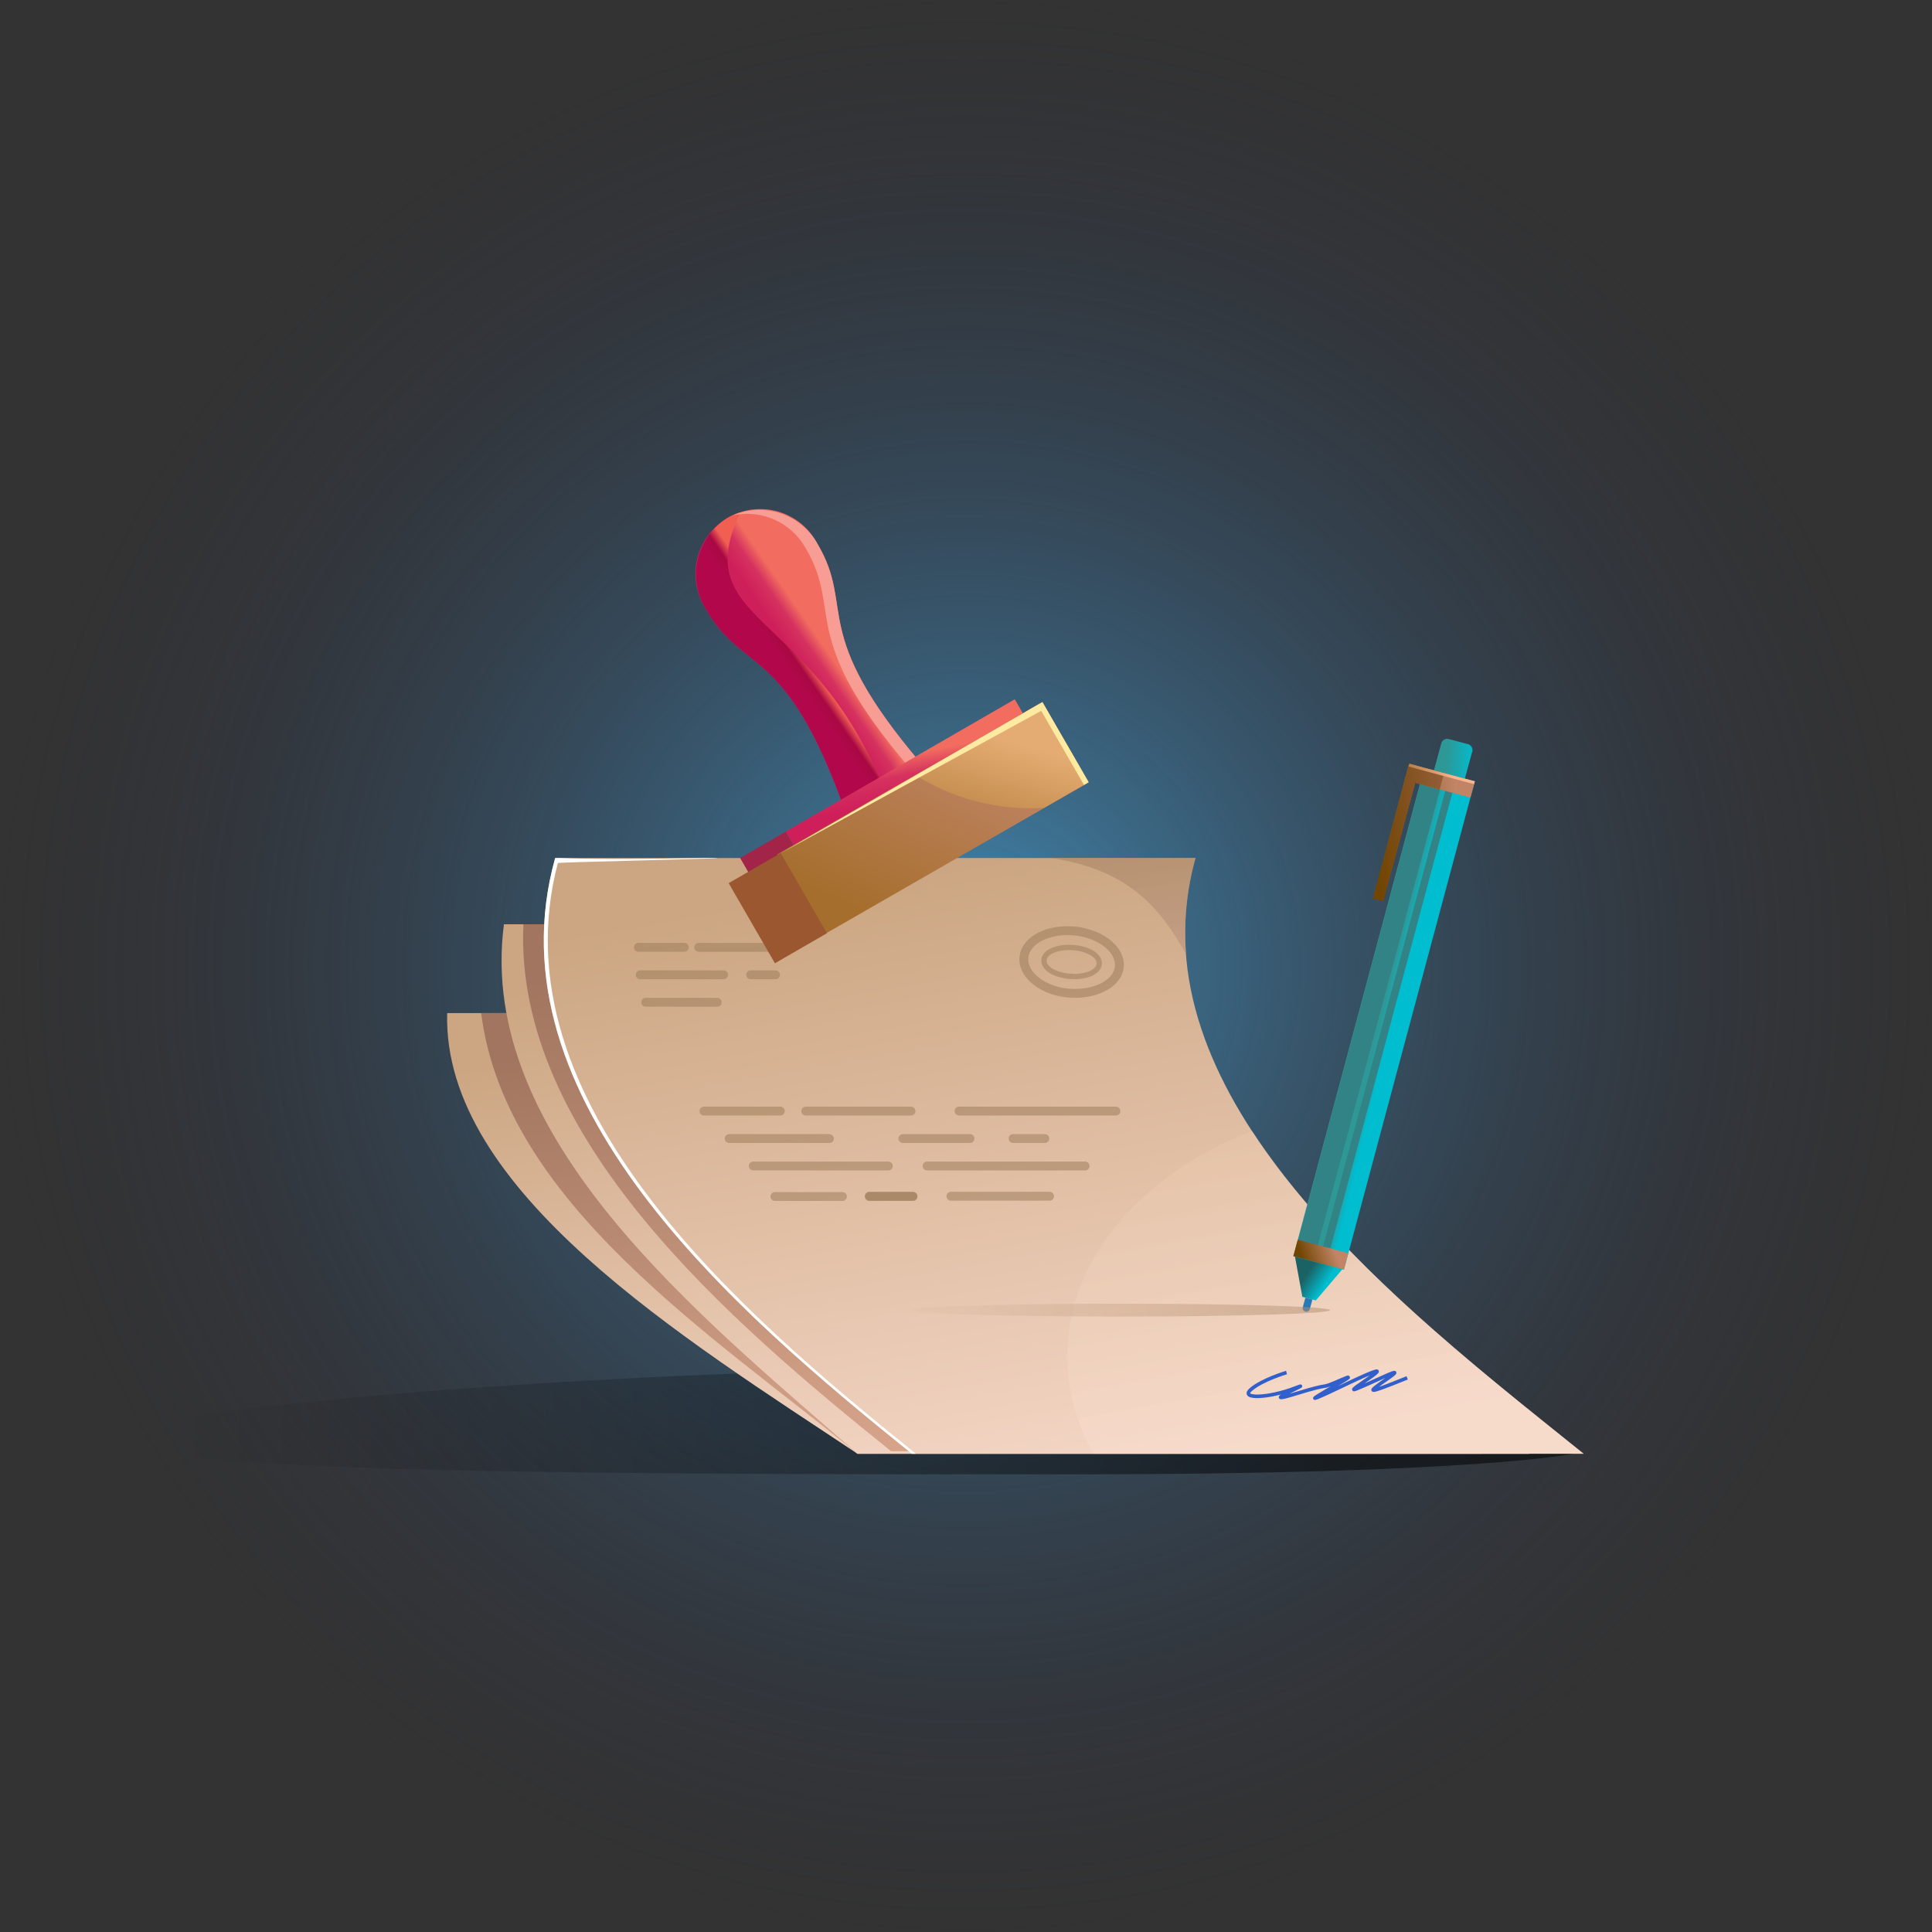 <?xml version="1.0" encoding="UTF-8"?> <svg xmlns="http://www.w3.org/2000/svg" width="261" height="261" viewBox="0 0 261 261" fill="none"><rect x="0" y="0" width="261" height="261" fill="#333333" stroke="none"/><g clip-path="url(#clip0_135_302)"><path d="M130.5 261C202.573 261 261 202.573 261 130.5C261 58.427 202.573 0 130.5 0C58.427 0 0 58.427 0 130.5C0 202.573 58.427 261 130.5 261Z" fill="url(#paint0_radial_135_302)"></path><path fill-rule="evenodd" clip-rule="evenodd" d="M152.33 185.11C202.33 186.78 212.53 196.39 212.53 196.39C212.53 196.39 199.46 199.17 145.53 199.17C91.6 199.17 18.79 199.26 16.38 194.55C13.97 189.84 102.36 183.43 152.33 185.11Z" fill="url(#paint1_linear_135_302)"></path><path fill-rule="evenodd" clip-rule="evenodd" d="M60.41 136.86H146.91C146.383 138.885 146.177 140.981 146.3 143.07C147.58 164.59 183.15 183.38 206.59 196.39H115.84C92.551 180.9 59.74 160.84 60.41 136.86Z" fill="url(#paint2_linear_135_302)"></path><path fill-rule="evenodd" clip-rule="evenodd" d="M65 136.86H140.78C140.455 138.917 140.455 141.013 140.78 143.07C143.31 158.63 163.63 172.77 184.05 184.32C189.61 188.67 195.22 192.7 200.33 196.39H115.84C96 180.19 68.24 162.36 65 136.86Z" fill="url(#paint3_linear_135_302)"></path><path fill-rule="evenodd" clip-rule="evenodd" d="M68.079 124.86H154.579C153.797 127.277 153.323 129.784 153.169 132.32C151.669 158.18 184.829 180.76 206.589 196.39H115.839C94.54 177.77 64.32 153.68 68.079 124.86Z" fill="url(#paint4_linear_135_302)"></path><path fill-rule="evenodd" clip-rule="evenodd" d="M70.71 124.86H154.58C153.798 127.277 153.324 129.784 153.17 132.32C151.68 158 184.35 180.43 206.17 196.05H120.38C98.75 178.65 69.4 153.58 70.71 124.86Z" fill="url(#paint5_linear_135_302)"></path><path fill-rule="evenodd" clip-rule="evenodd" d="M75 115.91H161.5C160.731 118.646 160.274 121.461 160.14 124.3C158.79 153.4 192.07 178.8 213.93 196.39H123.2C99.26 177.13 65.88 148.5 75 115.91Z" fill="url(#paint6_linear_135_302)"></path><path fill-rule="evenodd" clip-rule="evenodd" d="M103.191 179.25C102.311 178.41 101.421 177.57 100.551 176.71H103.241C115.561 176.71 125.551 177.28 125.551 177.98C125.551 178.68 115.551 179.26 103.241 179.26L103.191 179.25Z" fill="url(#paint7_linear_135_302)"></path><path opacity="0.5" fill-rule="evenodd" clip-rule="evenodd" d="M169.14 152.78C180.31 169.91 199.59 184.84 213.95 196.39H147.74C145.423 192.379 144.192 187.832 144.17 183.2C144.17 170 154.28 158.57 169.14 152.78Z" fill="url(#paint8_linear_135_302)"></path><path opacity="0.5" d="M86.231 127.98H92.441" stroke="#987956" stroke-width="1.2" stroke-linecap="round" stroke-linejoin="round"></path><path opacity="0.5" d="M86.481 131.69H97.76" stroke="#987956" stroke-width="1.2" stroke-linecap="round" stroke-linejoin="round"></path><path opacity="0.5" d="M87.231 135.4H96.891" stroke="#987956" stroke-width="1.2" stroke-linecap="round" stroke-linejoin="round"></path><path opacity="0.5" d="M94.391 127.98H106.181" stroke="#987956" stroke-width="1.2" stroke-linecap="round" stroke-linejoin="round"></path><path opacity="0.5" d="M129.561 150.1H150.751" stroke="#987956" stroke-width="1.2" stroke-linecap="round" stroke-linejoin="round"></path><path opacity="0.5" d="M95.1 150.1H105.41" stroke="#987956" stroke-width="1.2" stroke-linecap="round" stroke-linejoin="round"></path><path opacity="0.5" d="M98.5 153.81H112.05" stroke="#987956" stroke-width="1.2" stroke-linecap="round" stroke-linejoin="round"></path><path opacity="0.5" d="M101.76 157.52H120.01" stroke="#987956" stroke-width="1.2" stroke-linecap="round" stroke-linejoin="round"></path><path opacity="0.5" d="M108.859 150.1H123.069" stroke="#987956" stroke-width="1.2" stroke-linecap="round" stroke-linejoin="round"></path><path opacity="0.5" d="M125.24 157.52H146.59" stroke="#987956" stroke-width="1.2" stroke-linecap="round" stroke-linejoin="round"></path><path opacity="0.63" fill-rule="evenodd" clip-rule="evenodd" d="M142.051 115.91H161.521C160.752 118.646 160.295 121.461 160.161 124.3C160.094 125.833 160.118 127.369 160.231 128.9C156.711 122.63 152.501 117.52 142.051 115.91Z" fill="url(#paint9_linear_135_302)"></path><path opacity="0.5" fill-rule="evenodd" clip-rule="evenodd" d="M144.771 125.74C148.331 125.95 151.221 128.01 151.221 130.34C151.221 132.67 148.331 134.34 144.771 134.19C141.211 134.04 138.311 131.93 138.311 129.59C138.311 127.25 141.201 125.54 144.771 125.74Z" stroke="#987956" stroke-width="1.2" stroke-linecap="round" stroke-linejoin="round"></path><path opacity="0.5" fill-rule="evenodd" clip-rule="evenodd" d="M144.769 128C146.829 128.09 148.499 129 148.499 130.13C148.499 131.26 146.829 132.01 144.769 131.91C142.709 131.81 141.029 130.91 141.029 129.78C141.029 128.65 142.699 127.91 144.769 128Z" stroke="#987956" stroke-width="0.72" stroke-linecap="round" stroke-linejoin="round"></path><path fill-rule="evenodd" clip-rule="evenodd" d="M119.26 106.22L114.04 109.22C106.09 86.89 100.34 91.12 95.29 82.16C94.665 81.165 94.248 80.054 94.063 78.893C93.877 77.733 93.928 76.547 94.211 75.407C94.494 74.266 95.005 73.195 95.712 72.256C96.418 71.318 97.307 70.531 98.325 69.944C99.343 69.357 100.469 68.981 101.635 68.838C102.801 68.696 103.985 68.791 105.114 69.116C106.243 69.442 107.295 69.991 108.206 70.733C109.118 71.474 109.871 72.391 110.42 73.43C115.65 82.28 109.11 85.15 124.48 103.19L119.26 106.22Z" fill="url(#paint10_linear_135_302)"></path><path fill-rule="evenodd" clip-rule="evenodd" d="M119.26 106.22L114.04 109.22C106.09 86.89 100.34 91.12 95.29 82.16C94.085 80.141 93.724 77.728 94.286 75.444C94.847 73.161 96.286 71.19 98.29 69.96C98.837 69.646 99.418 69.395 100.02 69.21C92.87 84.19 109.54 82.24 119.26 106.22Z" fill="url(#paint11_linear_135_302)"></path><path fill-rule="evenodd" clip-rule="evenodd" d="M119.261 106.22L114.041 109.22L113.921 108.9L117.651 106.75L122.871 103.75C107.501 85.71 114.001 82.85 108.811 74C107.859 72.329 106.401 71.003 104.647 70.214C102.892 69.425 100.933 69.214 99.051 69.61C101.087 68.74 103.372 68.65 105.47 69.358C107.567 70.067 109.33 71.523 110.421 73.45C115.651 82.3 109.111 85.17 124.481 103.21L119.261 106.22Z" fill="url(#paint12_linear_135_302)"></path><path d="M137.088 94.468L106.145 112.333L107.51 114.697L138.453 96.832L137.088 94.468Z" fill="url(#paint13_linear_135_302)"></path><path d="M106.144 112.353L99.986 115.908L101.352 118.273L107.509 114.718L106.144 112.353Z" fill="#A22448"></path><path d="M140.513 95L105 115.41L111.25 126.285L146.763 105.875L140.513 95Z" fill="url(#paint14_linear_135_302)"></path><path fill-rule="evenodd" clip-rule="evenodd" d="M123.699 104.73L140.819 94.85L147.069 105.67L141.069 109.12C134.961 109.521 128.883 107.985 123.699 104.73Z" fill="url(#paint15_linear_135_302)"></path><path d="M105.468 115.246L98.436 119.306L104.686 130.131L111.718 126.071L105.468 115.246Z" fill="#9B5830"></path><path fill-rule="evenodd" clip-rule="evenodd" d="M105.48 115.26L140.83 94.85L147.07 105.67L146.44 106.04L140.66 96.03L105.48 115.26Z" fill="#FFEAA2"></path><path opacity="0.5" d="M136.859 153.81H141.149" stroke="#987956" stroke-width="1.2" stroke-linecap="round" stroke-linejoin="round"></path><path opacity="0.5" d="M101.41 131.69H104.77" stroke="#987956" stroke-width="1.2" stroke-linecap="round" stroke-linejoin="round"></path><path d="M173.799 185.42C173.799 185.42 170.429 186.42 168.959 187.74C167.489 189.06 171.489 188.86 174.899 187.54C178.309 186.22 169.169 190.11 174.969 188.31C180.769 186.51 177.519 188 181.449 186.31C185.379 184.62 171.079 192.15 181.519 187.15C191.959 182.15 180.719 188.63 183.269 187.61C185.819 186.59 190.359 184.2 187.499 186.2C184.639 188.2 184.289 188.49 190.099 186.14" stroke="#315FCB" stroke-width="0.48" stroke-miterlimit="22.93"></path><path fill-rule="evenodd" clip-rule="evenodd" d="M179.949 163.86L181.339 171.47L177.759 175.68L175.939 175.19L174.939 169.75L179.949 163.86Z" fill="url(#paint16_linear_135_302)"></path><path d="M192.406 103.726L174.729 169.699L181.558 171.529L199.235 105.556L192.406 103.726Z" fill="url(#paint17_linear_135_302)"></path><path fill-rule="evenodd" clip-rule="evenodd" d="M195.721 99.84L198.311 100.53C198.52 100.586 198.698 100.723 198.807 100.91C198.916 101.098 198.946 101.321 198.891 101.53L197.891 105.19L193.711 104.07L194.711 100.41C194.74 100.306 194.789 100.209 194.855 100.124C194.922 100.04 195.004 99.969 195.098 99.916C195.192 99.863 195.295 99.829 195.402 99.816C195.509 99.803 195.617 99.811 195.721 99.84Z" fill="url(#paint18_linear_135_302)"></path><path d="M192.443 103.747L174.766 169.72L177.441 170.437L195.119 104.464L192.443 103.747Z" fill="#328386"></path><path fill-rule="evenodd" clip-rule="evenodd" d="M195.821 104.64L196.791 104.9L179.131 170.87L178.141 170.61L195.821 104.64Z" fill="#328386"></path><path fill-rule="evenodd" clip-rule="evenodd" d="M192.401 103.72L199.241 105.55L198.641 107.76L193.531 106.39L191.181 105.76L186.861 121.74L185.471 121.37L190.051 104.28L190.351 103.17L192.401 103.72Z" fill="url(#paint19_linear_135_302)"></path><path fill-rule="evenodd" clip-rule="evenodd" d="M192.401 103.72L195.081 104.44L194.491 106.65L193.531 106.39H193.521L191.181 105.76L186.861 121.74L185.471 121.37L190.051 104.28L190.351 103.17L192.401 103.72Z" fill="url(#paint20_linear_135_302)"></path><path d="M175.318 167.472L174.725 169.684L181.554 171.514L182.147 169.302L175.318 167.472Z" fill="url(#paint21_linear_135_302)"></path><path fill-rule="evenodd" clip-rule="evenodd" d="M176.349 175.3L177.299 175.56L176.949 176.84C176.933 176.903 176.904 176.961 176.865 177.013C176.826 177.064 176.778 177.107 176.722 177.14C176.666 177.172 176.604 177.193 176.54 177.202C176.476 177.211 176.411 177.207 176.349 177.19C176.287 177.174 176.228 177.145 176.177 177.106C176.125 177.067 176.082 177.019 176.049 176.963C176.017 176.907 175.996 176.845 175.987 176.781C175.978 176.717 175.982 176.652 175.999 176.59L176.349 175.3Z" fill="#287AB7"></path><path opacity="0.5" d="M121.971 153.81H131.041" stroke="#987956" stroke-width="1.2" stroke-linecap="round" stroke-linejoin="round"></path><path fill-rule="evenodd" clip-rule="evenodd" d="M75 115.91H75.54C84.33 116.24 96.93 115.8 96.9 115.91C96.87 116.02 75.39 116.48 75.36 116.59C66.87 148.9 99.96 177.27 123.72 196.39H123.18C99.26 177.13 65.88 148.5 75 115.91Z" fill="white"></path><path opacity="0.5" d="M151.39 177.86C167.02 177.86 179.69 177.47 179.69 176.99C179.69 176.51 167.02 176.12 151.39 176.12C135.76 176.12 123.09 176.51 123.09 176.99C123.09 177.47 135.76 177.86 151.39 177.86Z" fill="url(#paint22_linear_135_302)"></path><path fill-rule="evenodd" clip-rule="evenodd" d="M192.399 103.72L199.239 105.55L198.639 107.76L199.129 105.93L192.299 104.1L190.299 103.55L190.409 103.17L192.409 103.72H192.399ZM191.069 106.14L186.859 121.74L191.069 106.14Z" fill="url(#paint23_linear_135_302)"></path><path opacity="0.5" d="M104.689 161.64H113.809" stroke="#987956" stroke-width="1.2" stroke-linecap="round" stroke-linejoin="round"></path><path opacity="0.5" d="M117.439 161.64H123.339" stroke="#987956" stroke-width="1.2" stroke-linecap="round" stroke-linejoin="round"></path><path opacity="0.5" d="M117.439 161.6H123.339" stroke="#987956" stroke-width="1.2" stroke-linecap="round" stroke-linejoin="round"></path><path opacity="0.5" d="M128.461 161.6H141.791" stroke="#987956" stroke-width="1.2" stroke-linecap="round" stroke-linejoin="round"></path></g><defs><radialGradient id="paint0_radial_135_302" cx="0" cy="0" r="1" gradientUnits="userSpaceOnUse" gradientTransform="translate(130.5 130.5) rotate(90) scale(130.5)"><stop stop-color="#428AB3"></stop><stop offset="1" stop-color="#2A2B3F" stop-opacity="0"></stop></radialGradient><linearGradient id="paint1_linear_135_302" x1="180" y1="185" x2="-29.5" y2="185" gradientUnits="userSpaceOnUse"><stop stop-opacity="0.52"></stop><stop offset="0.747" stop-opacity="0"></stop></linearGradient><linearGradient id="paint2_linear_135_302" x1="129.17" y1="135.53" x2="137.49" y2="197.72" gradientUnits="userSpaceOnUse"><stop stop-color="#CCA682"></stop><stop offset="1" stop-color="#F3D5C4"></stop></linearGradient><linearGradient id="paint3_linear_135_302" x1="128.35" y1="134.8" x2="136.9" y2="197.82" gradientUnits="userSpaceOnUse"><stop stop-color="#A1755F"></stop><stop offset="1" stop-color="#DAA78D"></stop></linearGradient><linearGradient id="paint4_linear_135_302" x1="130.809" y1="124.29" x2="142.329" y2="197.2" gradientUnits="userSpaceOnUse"><stop stop-color="#CCA682"></stop><stop offset="1" stop-color="#F3D5C4"></stop></linearGradient><linearGradient id="paint5_linear_135_302" x1="131.86" y1="122.75" x2="143.98" y2="197.54" gradientUnits="userSpaceOnUse"><stop stop-color="#A1755F"></stop><stop offset="1" stop-color="#DAA78D"></stop></linearGradient><linearGradient id="paint6_linear_135_302" x1="135.29" y1="115.78" x2="149.65" y2="197.23" gradientUnits="userSpaceOnUse"><stop stop-color="#CCA682"></stop><stop offset="1" stop-color="#F3D5C4"></stop></linearGradient><linearGradient id="paint7_linear_135_302" x1="104.621" y1="129.5" x2="116.771" y2="198.47" gradientUnits="userSpaceOnUse"><stop stop-color="#CCA682"></stop><stop offset="1" stop-color="#F3D5C4"></stop></linearGradient><linearGradient id="paint8_linear_135_302" x1="166.13" y1="117.56" x2="179.39" y2="192.79" gradientUnits="userSpaceOnUse"><stop stop-color="#DAB48E"></stop><stop offset="1" stop-color="#FADFD0"></stop></linearGradient><linearGradient id="paint9_linear_135_302" x1="151.651" y1="114.72" x2="153.151" y2="128.02" gradientUnits="userSpaceOnUse"><stop stop-color="#A88665"></stop><stop offset="1" stop-color="#BA927D"></stop></linearGradient><linearGradient id="paint10_linear_135_302" x1="111.03" y1="86.83" x2="107.72" y2="89.12" gradientUnits="userSpaceOnUse"><stop stop-color="#F26D5F"></stop><stop offset="0.45" stop-color="#D5315F"></stop><stop offset="1" stop-color="#CF1F5B"></stop></linearGradient><linearGradient id="paint11_linear_135_302" x1="108.46" y1="88.31" x2="106.09" y2="89.95" gradientUnits="userSpaceOnUse"><stop stop-color="#F15F52"></stop><stop offset="0.45" stop-color="#A90844"></stop><stop offset="1" stop-color="#B2084B"></stop></linearGradient><linearGradient id="paint12_linear_135_302" x1="110.591" y1="87.22" x2="106.991" y2="89.7" gradientUnits="userSpaceOnUse"><stop stop-color="#F79D94"></stop><stop offset="0.45" stop-color="#D5315F"></stop><stop offset="1" stop-color="#CF1F5B"></stop></linearGradient><linearGradient id="paint13_linear_135_302" x1="121.813" y1="102.021" x2="122.943" y2="108.011" gradientUnits="userSpaceOnUse"><stop stop-color="#F26D5F"></stop><stop offset="0.45" stop-color="#D5315F"></stop><stop offset="1" stop-color="#CF1F5B"></stop></linearGradient><linearGradient id="paint14_linear_135_302" x1="130.754" y1="100.061" x2="119.386" y2="124.743" gradientUnits="userSpaceOnUse"><stop stop-color="#C18566"></stop><stop offset="1" stop-color="#A56E2C"></stop></linearGradient><linearGradient id="paint15_linear_135_302" x1="136.799" y1="100.27" x2="131.339" y2="119.31" gradientUnits="userSpaceOnUse"><stop stop-color="#E4AC72"></stop><stop offset="1" stop-color="#A56E2C"></stop></linearGradient><linearGradient id="paint16_linear_135_302" x1="178.129" y1="169.64" x2="180.539" y2="171.19" gradientUnits="userSpaceOnUse"><stop stop-color="#1B6264"></stop><stop offset="1" stop-color="#00BDD0"></stop></linearGradient><linearGradient id="paint17_linear_135_302" x1="186.577" y1="137.533" x2="188.057" y2="137.893" gradientUnits="userSpaceOnUse"><stop stop-color="#2E9896"></stop><stop offset="1" stop-color="#00BDD0"></stop></linearGradient><linearGradient id="paint18_linear_135_302" x1="195.391" y1="102.4" x2="199.201" y2="102.7" gradientUnits="userSpaceOnUse"><stop stop-color="#2E9896"></stop><stop offset="1" stop-color="#00BDD0"></stop></linearGradient><linearGradient id="paint19_linear_135_302" x1="197.281" y1="111.31" x2="185.431" y2="112.88" gradientUnits="userSpaceOnUse"><stop stop-color="#C18566"></stop><stop offset="1" stop-color="#714502"></stop></linearGradient><linearGradient id="paint20_linear_135_302" x1="197.331" y1="111.31" x2="185.441" y2="112.87" gradientUnits="userSpaceOnUse"><stop stop-color="#986141"></stop><stop offset="1" stop-color="#714502"></stop></linearGradient><linearGradient id="paint21_linear_135_302" x1="180.3" y1="168.857" x2="175.93" y2="170.357" gradientUnits="userSpaceOnUse"><stop stop-color="#C18566"></stop><stop offset="1" stop-color="#714502"></stop></linearGradient><linearGradient id="paint22_linear_135_302" x1="123.09" y1="176.99" x2="179.68" y2="176.99" gradientUnits="userSpaceOnUse"><stop stop-color="#E4C4AC"></stop><stop offset="1" stop-color="#AF8D6C"></stop></linearGradient><linearGradient id="paint23_linear_135_302" x1="197.269" y1="111.31" x2="185.419" y2="112.88" gradientUnits="userSpaceOnUse"><stop stop-color="#FAB58F"></stop><stop offset="1" stop-color="#714502"></stop></linearGradient><clipPath id="clip0_135_302"><rect width="261" height="261" fill="white"></rect></clipPath></defs></svg> 
